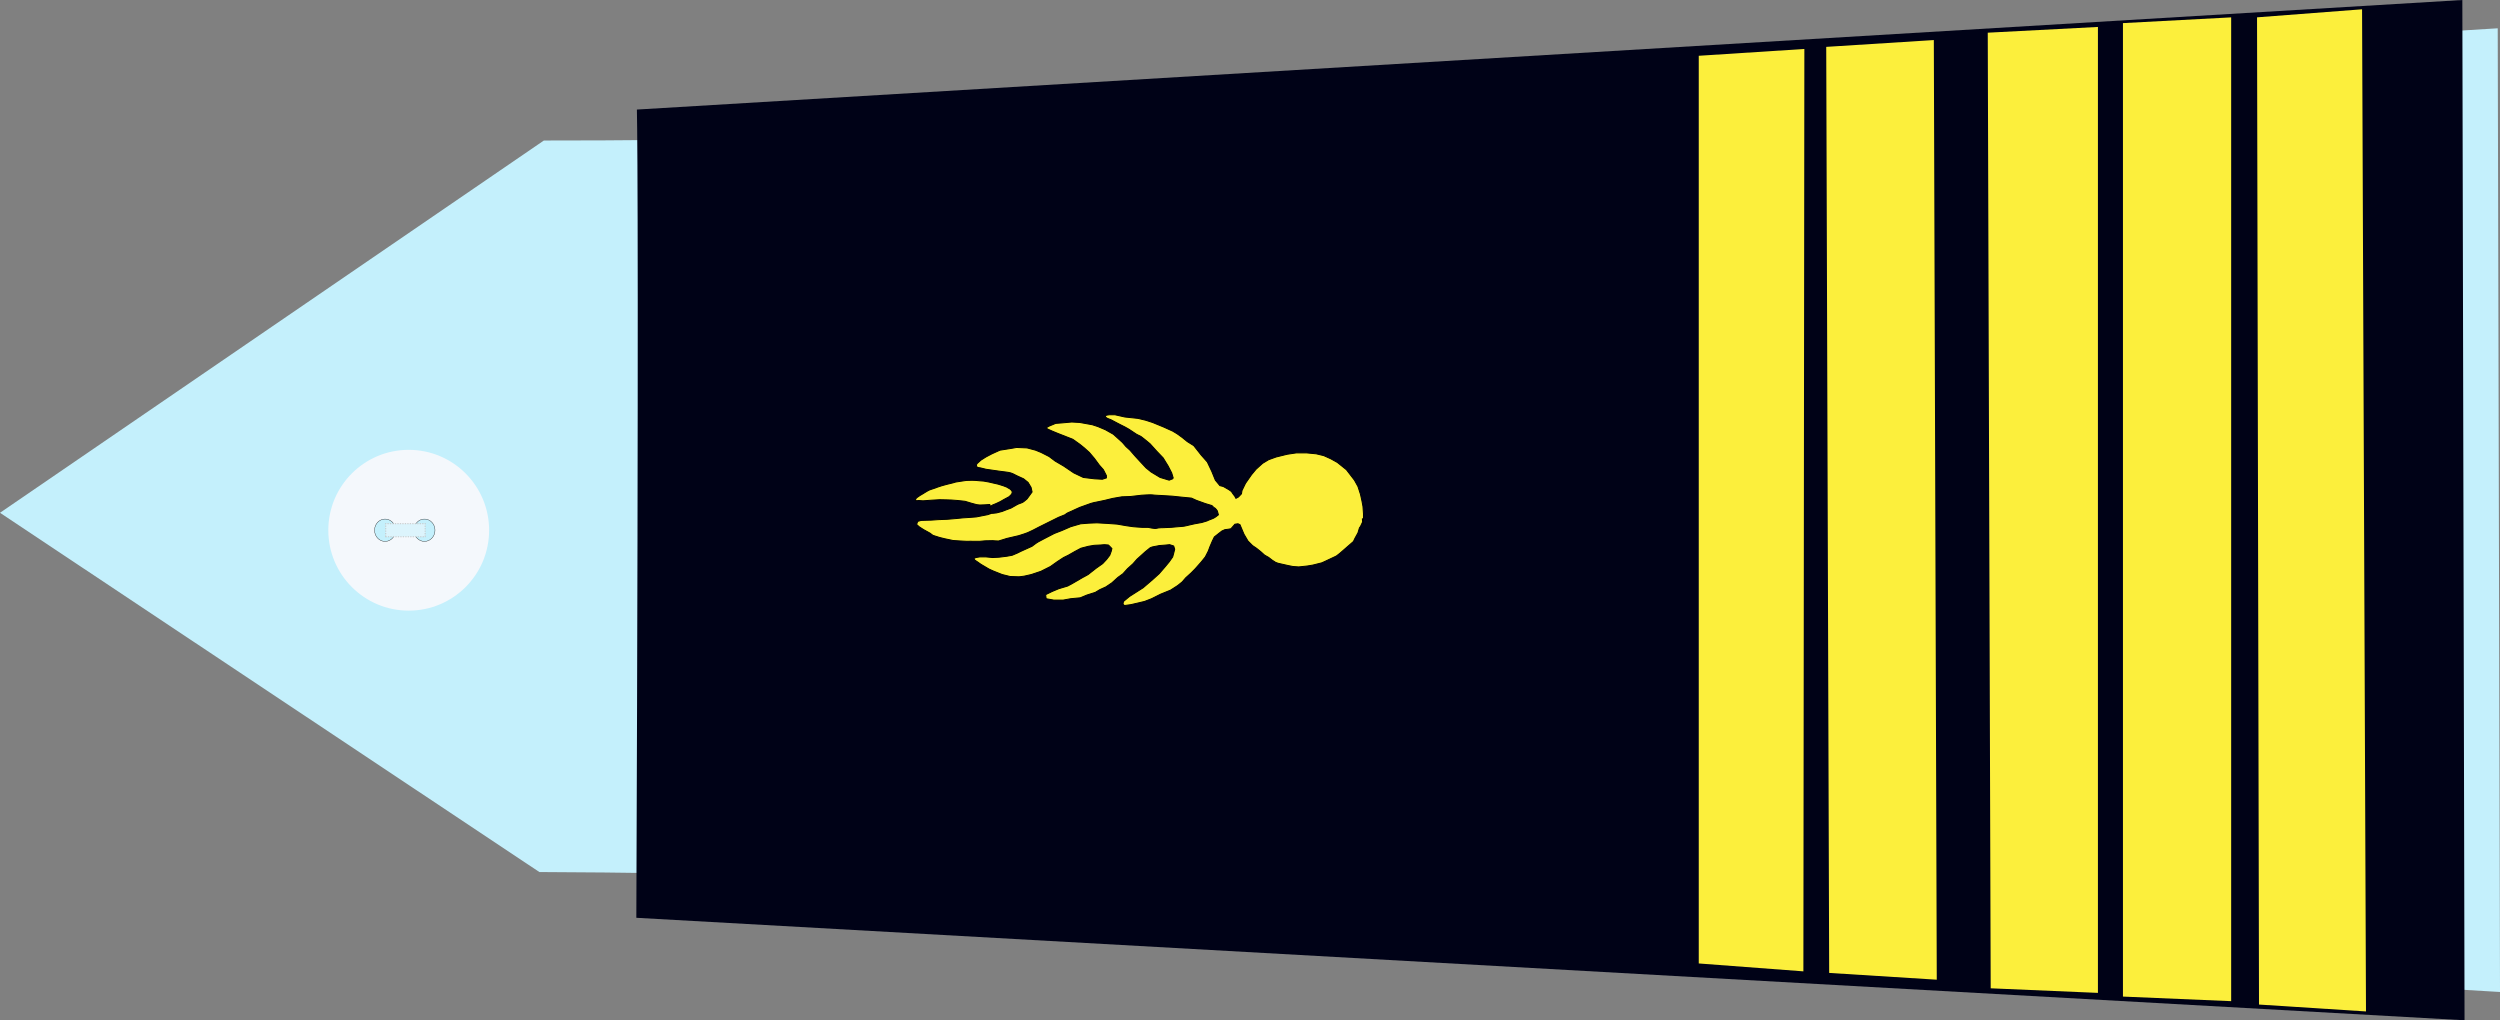 <?xml version="1.0" encoding="UTF-8" standalone="no"?>
<!-- Created with Inkscape (http://www.inkscape.org/) -->
<svg
   xmlns:dc="http://purl.org/dc/elements/1.1/"
   xmlns:cc="http://creativecommons.org/ns#"
   xmlns:rdf="http://www.w3.org/1999/02/22-rdf-syntax-ns#"
   xmlns:svg="http://www.w3.org/2000/svg"
   xmlns="http://www.w3.org/2000/svg"
   xmlns:sodipodi="http://sodipodi.sourceforge.net/DTD/sodipodi-0.dtd"
   xmlns:inkscape="http://www.inkscape.org/namespaces/inkscape"
   width="390.061"
   height="159.188"
   id="svg2451"
   sodipodi:version="0.32"
   inkscape:version="0.46"
   sodipodi:docname="col_gr.svg"
   inkscape:output_extension="org.inkscape.output.svg.inkscape"
   version="1.0">
  <rect width="100%" height="100%" fill="#808080" stroke="none"/>
  <defs
     id="defs2453">
    <inkscape:perspective
       sodipodi:type="inkscape:persp3d"
       inkscape:vp_x="0 : 212.5 : 1"
       inkscape:vp_y="0 : 1000 : 0"
       inkscape:vp_z="428.75 : 212.5 : 1"
       inkscape:persp3d-origin="214.375 : 141.66667 : 1"
       id="perspective2460" />
  </defs>
  <sodipodi:namedview
     pagecolor="#ffffff"
     bordercolor="#666666"
     borderopacity="1.0"
     inkscape:pageopacity="0.0"
     inkscape:pageshadow="2"
     inkscape:zoom="1.6"
     inkscape:cx="209.33358"
     inkscape:cy="181.62951"
     inkscape:document-units="pt"
     inkscape:current-layer="layer1"
     id="namedview2455"
     showgrid="false"
     inkscape:window-width="1280"
     inkscape:window-height="974"
     inkscape:window-x="-8"
     inkscape:window-y="-8" />
  <g
     inkscape:label="Layer 1"
     inkscape:groupmode="layer"
     id="layer1"
     transform="translate(-19.344,-132.906)">
    <path
       style="fill:#c4f0fc;fill-opacity:1;fill-rule:evenodd;stroke:none;stroke-width:1px;stroke-linecap:butt;stroke-linejoin:miter;stroke-opacity:1"
       d="M 103.499,268.966 L 19.344,212.913 L 104.198,154.83 C 204.414,154.895 265.005,146.086 409.049,137.32 L 409.406,287.68 C 265.212,279.36 213.437,269.435 103.499,268.966 z"
       id="path3751"
       sodipodi:nodetypes="cccccc" />
    <g
       transform="matrix(0,-0.512,0.512,0,70.314,228.436)"
       id="g3822">
      <path
         transform="translate(-0.134,-1.53761e-5)"
         style="fill:#f4f8fc;stroke-width:0.25;stroke-miterlimit:4;stroke-dasharray:none"
         d="M 49.634,25 C 49.634,38.531 38.665,49.5 25.134,49.5 C 11.603,49.5 0.634,38.531 0.634,25 C 0.634,11.469 11.603,0.5 25.134,0.5 C 38.665,0.5 49.634,11.469 49.634,25 z"
         id="P0" />
      <path
         transform="translate(1.2,-1)"
         d="M 27.2,18.8 A 3.4,3.2 0 1 1 20.4,18.8 A 3.4,3.2 0 1 1 27.2,18.8 z"
         sodipodi:ry="3.2"
         sodipodi:rx="3.4000001"
         sodipodi:cy="18.799999"
         sodipodi:cx="23.799999"
         id="path3016"
         style="opacity:1;fill:#c4f0fc;fill-opacity:1;stroke:#000000;stroke-width:0.1;stroke-miterlimit:4;stroke-dasharray:none;stroke-opacity:1"
         sodipodi:type="arc" />
      <path
         transform="translate(1.2,11)"
         d="M 27.2,18.8 A 3.4,3.2 0 1 1 20.4,18.8 A 3.4,3.2 0 1 1 27.2,18.8 z"
         sodipodi:ry="3.2"
         sodipodi:rx="3.4000001"
         sodipodi:cy="18.799999"
         sodipodi:cx="23.799999"
         id="path3790"
         style="opacity:1;fill:#c4f0fc;fill-opacity:1;stroke:#000000;stroke-width:0.1;stroke-miterlimit:4;stroke-dasharray:none;stroke-opacity:1"
         sodipodi:type="arc" />
      <rect
         y="17.975"
         x="23.024"
         height="12.044"
         width="3.985"
         id="rect3792"
         style="opacity:1;fill:#dcf4fc;fill-opacity:1;stroke:#c4c4c4;stroke-width:0.378;stroke-linejoin:round;stroke-miterlimit:4;stroke-dasharray:0.378, 0.378;stroke-dashoffset:0;stroke-opacity:0.784" />
    </g>
    <path
       style="fill:#000217;fill-opacity:1;fill-rule:evenodd;stroke:none;stroke-width:1px;stroke-linecap:butt;stroke-linejoin:miter;stroke-opacity:1"
       d="M 118.715,149.999 C 118.826,155.224 118.987,181.933 118.628,276.105 L 403.872,292.094 L 403.529,132.906 L 118.715,149.999 z"
       id="path3753"
       sodipodi:nodetypes="ccccc" />
    <g
       id="g4021"
       transform="matrix(0.987,0,0,1.003,53.789,-0.971)"
       style="fill:#fcef3c;fill-opacity:1">
      <path
         style="fill:#fcef3c;fill-opacity:1;fill-rule:evenodd;stroke:none;stroke-width:1px;stroke-linecap:butt;stroke-linejoin:miter;stroke-opacity:1"
         d="M 279.324,138.562 L 296.74,137.669 L 296.74,287.927 L 279.789,287.215 L 279.324,138.562 z"
         id="path5927"
         sodipodi:nodetypes="ccccc" />
      <path
         style="fill:#fcef3c;fill-opacity:1;fill-rule:evenodd;stroke:none;stroke-width:1px;stroke-linecap:butt;stroke-linejoin:miter;stroke-opacity:1"
         d="M 233.64,142.153 L 250.334,141.093 L 250.179,284.578 L 233.64,283.35 L 233.64,142.153 z"
         id="path5929"
         sodipodi:nodetypes="ccccc" />
      <path
         style="fill:#fcef3c;fill-opacity:1;fill-rule:evenodd;stroke:none;stroke-width:1px;stroke-linecap:butt;stroke-linejoin:miter;stroke-opacity:1"
         d="M 321.893,136.172 L 338.495,134.922 L 339.116,290.814 L 322.203,289.743 L 321.893,136.172 z"
         id="path5931"
         sodipodi:nodetypes="ccccc" />
      <path
         style="fill:#fcef3c;fill-opacity:1;fill-rule:evenodd;stroke:none;stroke-width:0.499;stroke-linecap:butt;stroke-linejoin:miter;stroke-miterlimit:4;stroke-dasharray:none;stroke-opacity:1"
         d="M 300.696,137.071 L 317.803,136.179 L 317.803,289.215 L 300.696,288.502 L 300.696,137.071 z"
         id="path5933"
         sodipodi:nodetypes="ccccc" />
      <path
         style="fill:#fcef3c;fill-opacity:1;fill-rule:evenodd;stroke:none;stroke-width:0.495;stroke-linecap:butt;stroke-linejoin:miter;stroke-miterlimit:4;stroke-dasharray:none;stroke-opacity:1"
         d="M 253.791,140.768 L 270.799,139.708 L 271.264,285.876 L 254.256,284.823 L 253.791,140.768 z"
         id="path5935"
         sodipodi:nodetypes="ccccc" />
    </g>
    <path
       style="fill:#fcef3c;fill-opacity:1;fill-rule:evenodd;stroke:#000000;stroke-width:0.159px;stroke-linecap:butt;stroke-linejoin:miter;stroke-opacity:1"
       d="M 188.443,222.919 C 188.051,223.132 188.913,222.636 187.816,223.274 C 186.719,223.911 186.719,223.911 186.719,223.911 L 185.936,224.337 L 184.526,224.762 L 183.507,225.187 L 182.489,225.683 L 182.567,226.321 L 183.742,226.534 L 185.231,226.534 L 186.406,226.321 L 187.894,226.18 L 188.913,225.754 L 190.245,225.329 L 190.95,224.904 L 191.89,224.478 L 192.83,223.841 L 193.77,222.99 L 194.554,222.423 L 195.259,221.643 L 196.12,220.864 L 196.747,220.155 L 197.217,219.73 L 198.001,219.021 L 198.784,218.383 C 198.784,218.383 199.019,218.241 199.489,218.17 C 199.959,218.099 200.194,218.029 200.194,218.029 L 201.135,217.958 L 201.84,217.887 L 202.466,218.099 L 202.623,218.596 L 202.466,219.233 L 202.31,219.8 L 201.761,220.58 L 201.056,221.431 L 200.194,222.423 L 199.176,223.344 L 197.687,224.62 L 195.572,225.967 L 194.632,226.747 L 194.554,227.172 L 194.789,227.384 L 195.807,227.243 L 197.922,226.747 L 199.019,226.321 L 200.429,225.613 L 201.996,224.975 L 203.093,224.266 L 203.798,223.699 L 204.347,223.061 L 205.208,222.281 L 205.835,221.643 L 206.775,220.58 L 207.402,219.8 L 207.872,218.879 L 208.107,218.241 L 208.499,217.32 L 208.812,216.682 L 209.439,216.186 L 209.987,215.76 L 210.457,215.548 L 211.006,215.477 L 211.398,215.406 L 212.024,214.697 L 212.494,214.626 L 212.808,214.768 L 213.435,216.257 L 214.061,217.32 L 214.766,218.029 L 215.393,218.454 L 216.098,219.021 L 216.647,219.517 L 217.273,219.871 L 217.822,220.297 L 218.37,220.651 L 218.762,220.793 L 219.389,220.935 L 220.329,221.147 L 221.034,221.289 L 221.974,221.36 L 223.306,221.218 L 224.168,221.076 L 225.578,220.722 L 226.048,220.509 L 227.85,219.659 L 228.398,219.233 L 230.514,217.391 L 230.749,216.894 L 231.219,216.044 L 231.454,215.264 L 231.61,215.052 L 231.845,214.555 C 231.845,214.555 232.002,214.839 231.924,214.059 C 231.845,213.28 232.08,214.768 232.08,214.768 L 232.08,213.776 L 232.08,213.067 L 232.002,211.933 L 231.845,211.082 L 231.61,210.019 L 231.219,208.814 L 230.67,207.822 L 229.417,206.192 L 228.007,205.058 L 226.988,204.491 L 225.891,203.995 L 224.716,203.711 L 223.228,203.569 L 221.582,203.569 L 220.172,203.782 L 218.449,204.207 L 217.273,204.632 L 216.333,205.2 L 215.315,206.121 L 214.61,206.971 L 213.67,208.318 L 213.121,209.452 L 213.043,209.948 L 212.573,210.445 L 212.181,210.657 L 211.946,210.232 C 211.946,210.232 211.946,210.303 211.711,209.948 C 211.476,209.594 211.476,209.594 211.476,209.594 L 211.084,209.31 L 210.222,208.814 L 209.674,208.673 L 208.969,207.822 L 208.421,206.475 L 207.715,204.987 L 206.775,203.924 L 205.6,202.435 L 204.582,201.797 L 203.798,201.159 L 203.015,200.592 L 202.31,200.167 L 201.526,199.813 L 200.899,199.529 L 200.038,199.175 L 199.176,198.82 L 198.079,198.466 L 196.904,198.183 L 194.867,197.97 L 193.3,197.616 L 192.438,197.616 L 191.968,197.686 L 191.812,197.828 L 191.812,197.97 L 192.125,198.183 L 192.673,198.395 L 193.613,198.891 L 194.162,199.175 L 194.867,199.529 L 195.494,199.884 L 196.669,200.663 L 197.374,201.018 L 197.922,201.443 L 198.784,202.152 L 199.803,203.286 L 200.821,204.349 L 201.605,205.625 L 202.153,206.688 L 202.388,207.468 L 202.31,207.609 L 201.761,207.822 L 200.351,207.397 L 198.941,206.546 L 198.157,205.908 L 197.296,204.987 L 196.512,204.136 L 195.65,203.144 L 195.024,202.577 L 194.475,201.939 L 193.065,200.663 L 191.812,199.955 L 190.636,199.458 L 189.775,199.175 L 187.816,198.82 L 186.563,198.75 L 184.996,198.891 L 184.056,198.962 L 183.037,199.387 L 182.645,199.6 L 182.724,199.813 L 183.507,200.167 L 184.369,200.522 L 186.719,201.443 L 187.816,202.223 L 188.521,202.79 L 189.305,203.498 L 190.088,204.42 L 190.871,205.483 L 191.498,206.192 L 191.968,207.113 L 191.968,207.468 L 191.342,207.68 L 190.088,207.609 L 188.364,207.397 L 186.876,206.688 L 185.309,205.625 L 183.977,204.845 L 183.037,204.136 L 181.784,203.498 L 180.922,203.144 L 179.59,202.79 L 177.945,202.719 L 177.161,202.861 L 175.359,203.144 L 174.106,203.711 L 173.166,204.207 L 172.382,204.703 L 171.755,205.27 L 171.677,205.554 L 171.834,205.837 L 172.304,205.908 L 173.166,206.121 L 175.124,206.404 L 176.221,206.546 C 176.221,206.546 177.005,206.617 177.396,206.83 C 177.788,207.042 178.258,207.255 178.258,207.255 L 179.041,207.609 L 179.747,208.176 L 180.217,208.956 L 180.373,209.665 L 179.917,210.296 L 179.585,210.747 L 179.197,211.073 C 179.197,211.073 178.975,211.299 178.56,211.424 C 178.144,211.549 177.84,211.75 177.84,211.75 L 177.092,212.176 L 176.344,212.451 L 175.707,212.702 L 174.848,212.927 L 174.184,213.003 L 173.907,212.777 L 173.851,212.577 L 173.796,212.151 L 173.851,211.95 L 173.934,211.875 L 174.211,211.7 L 174.765,211.474 L 175.402,211.173 L 176.012,210.822 L 176.76,210.422 L 177.009,210.196 L 177.203,209.97 L 177.286,209.695 L 177.203,209.469 L 176.953,209.219 L 176.399,208.893 L 175.873,208.692 L 175.07,208.442 L 174.294,208.266 L 173.657,208.116 L 172.826,207.966 L 172.161,207.916 L 171.635,207.865 L 171.026,207.84 L 170.112,207.865 L 169.585,207.941 L 168.45,208.116 L 168.034,208.241 L 167.01,208.492 L 166.289,208.692 L 165.597,208.918 C 165.597,208.918 165.043,209.144 164.904,209.169 C 164.766,209.194 164.267,209.394 164.267,209.394 L 163.907,209.595 L 163.298,209.97 L 162.91,210.196 L 162.467,210.497 L 162.273,210.672 L 162.19,210.873 L 162.19,210.998 L 162.245,211.023 L 162.467,211.023 L 162.688,210.998 L 163.353,211.048 L 164.711,210.948 L 165.957,210.873 L 167.065,210.898 L 167.785,210.923 L 168.782,210.998 L 169.918,211.123 L 170.915,211.424 L 171.746,211.649 L 172.217,211.7 L 172.992,211.674 L 173.685,211.624 L 173.768,211.624 L 173.879,211.925 L 173.879,212.602 L 173.99,212.953 L 173.602,213.103 L 174.017,212.927 L 174.128,212.978 L 173.74,213.103 L 173.463,213.203 L 172.826,213.328 L 171.691,213.554 L 170.749,213.629 L 169.558,213.704 L 168.588,213.805 L 167.093,213.93 L 165.735,213.98 L 164.683,214.055 L 163.769,214.08 L 163.049,214.105 L 162.522,214.256 L 162.356,214.732 L 162.772,215.108 L 163.436,215.534 L 164.434,216.085 L 164.904,216.436 L 165.929,216.762 L 166.733,216.962 L 168.034,217.238 L 169.17,217.313 C 169.17,217.313 169.447,217.338 169.641,217.338 C 169.835,217.338 170.278,217.388 170.416,217.363 C 170.555,217.338 171.054,217.363 171.054,217.363 L 172.217,217.363 L 173.048,217.288 L 174.239,217.263 C 174.239,217.263 175.042,217.338 175.153,217.313 C 175.264,217.288 176.455,216.912 176.455,216.912 L 178.283,216.486 L 179.142,216.21 C 179.142,216.21 179.502,216.085 179.696,216.01 C 179.889,215.935 180.499,215.634 180.499,215.634 L 181.413,215.158 L 184.487,213.629 L 185.485,213.228 C 185.485,213.228 185.872,212.927 186.039,212.877 C 186.205,212.827 186.87,212.501 187.036,212.426 C 187.202,212.351 187.811,212.075 187.811,212.075 L 189.556,211.449 L 190.11,211.299 L 190.277,211.274 L 191.717,210.973 L 192.936,210.672 L 194.376,210.422 L 195.761,210.371 L 197.478,210.171 C 197.478,210.171 198.919,210.071 199.14,210.121 C 199.362,210.171 200.636,210.221 200.636,210.221 L 202.242,210.321 L 203.683,210.472 L 205.234,210.622 L 206.009,210.973 L 207.394,211.474 L 208.392,211.775 L 208.669,211.975 C 208.669,211.975 208.447,211.825 208.779,212.075 C 209.112,212.326 209.278,212.627 209.278,212.627 L 209.444,213.228 L 209.056,213.529 C 209.056,213.529 208.724,213.779 208.392,213.88 C 208.059,213.98 207.671,214.18 207.671,214.18 L 206.84,214.431 L 205.732,214.631 L 204.846,214.832 C 204.846,214.832 204.071,215.032 203.849,215.032 C 203.627,215.032 202.076,215.183 202.076,215.183 L 200.857,215.233 C 200.857,215.233 200.082,215.233 199.805,215.333 C 199.528,215.433 198.475,215.183 198.475,215.183 C 198.475,215.183 197.755,215.183 197.534,215.183 C 197.312,215.183 196.149,215.083 196.149,215.083 L 195.096,214.932 L 193.656,214.682 L 192.271,214.581 L 190.498,214.481 L 189.224,214.531 L 187.95,214.631 L 186.399,215.083 L 185.014,215.684 L 183.85,216.135 L 182.299,216.937 C 182.299,216.937 181.579,217.338 181.358,217.438 C 181.136,217.538 180.36,218.14 180.36,218.14 L 179.474,218.541 L 178.588,218.942 L 178.089,219.192 L 177.258,219.543 L 176.427,219.693 L 175.208,219.844 L 174.211,219.894 L 173.159,219.794 L 172.217,219.794 L 171.608,219.894 L 171.275,220.044 L 171.441,220.295 L 171.885,220.596 L 172.383,220.946 L 173.657,221.698 L 174.322,221.999 L 175.707,222.55 L 176.926,222.851 L 178.311,222.901 C 178.311,222.901 178.92,222.851 179.142,222.801 C 179.363,222.751 180.25,222.55 180.25,222.55 L 181.745,222.049 L 183.241,221.297 L 184.294,220.546 L 185.291,219.894 L 186.011,219.543 L 187.063,218.942 L 188.005,218.441 L 189.169,218.14 L 190.055,217.989 L 191.052,217.939 L 191.661,217.889 L 192.271,217.939 L 192.437,218.09 L 192.825,218.491 L 192.714,218.942 L 192.492,219.543 L 191.994,220.195 L 191.384,220.846 L 190.387,221.548 L 189.556,222.199 L 189.113,222.55 L 188.443,222.919 z"
       id="path2546" />
  </g>
</svg>

